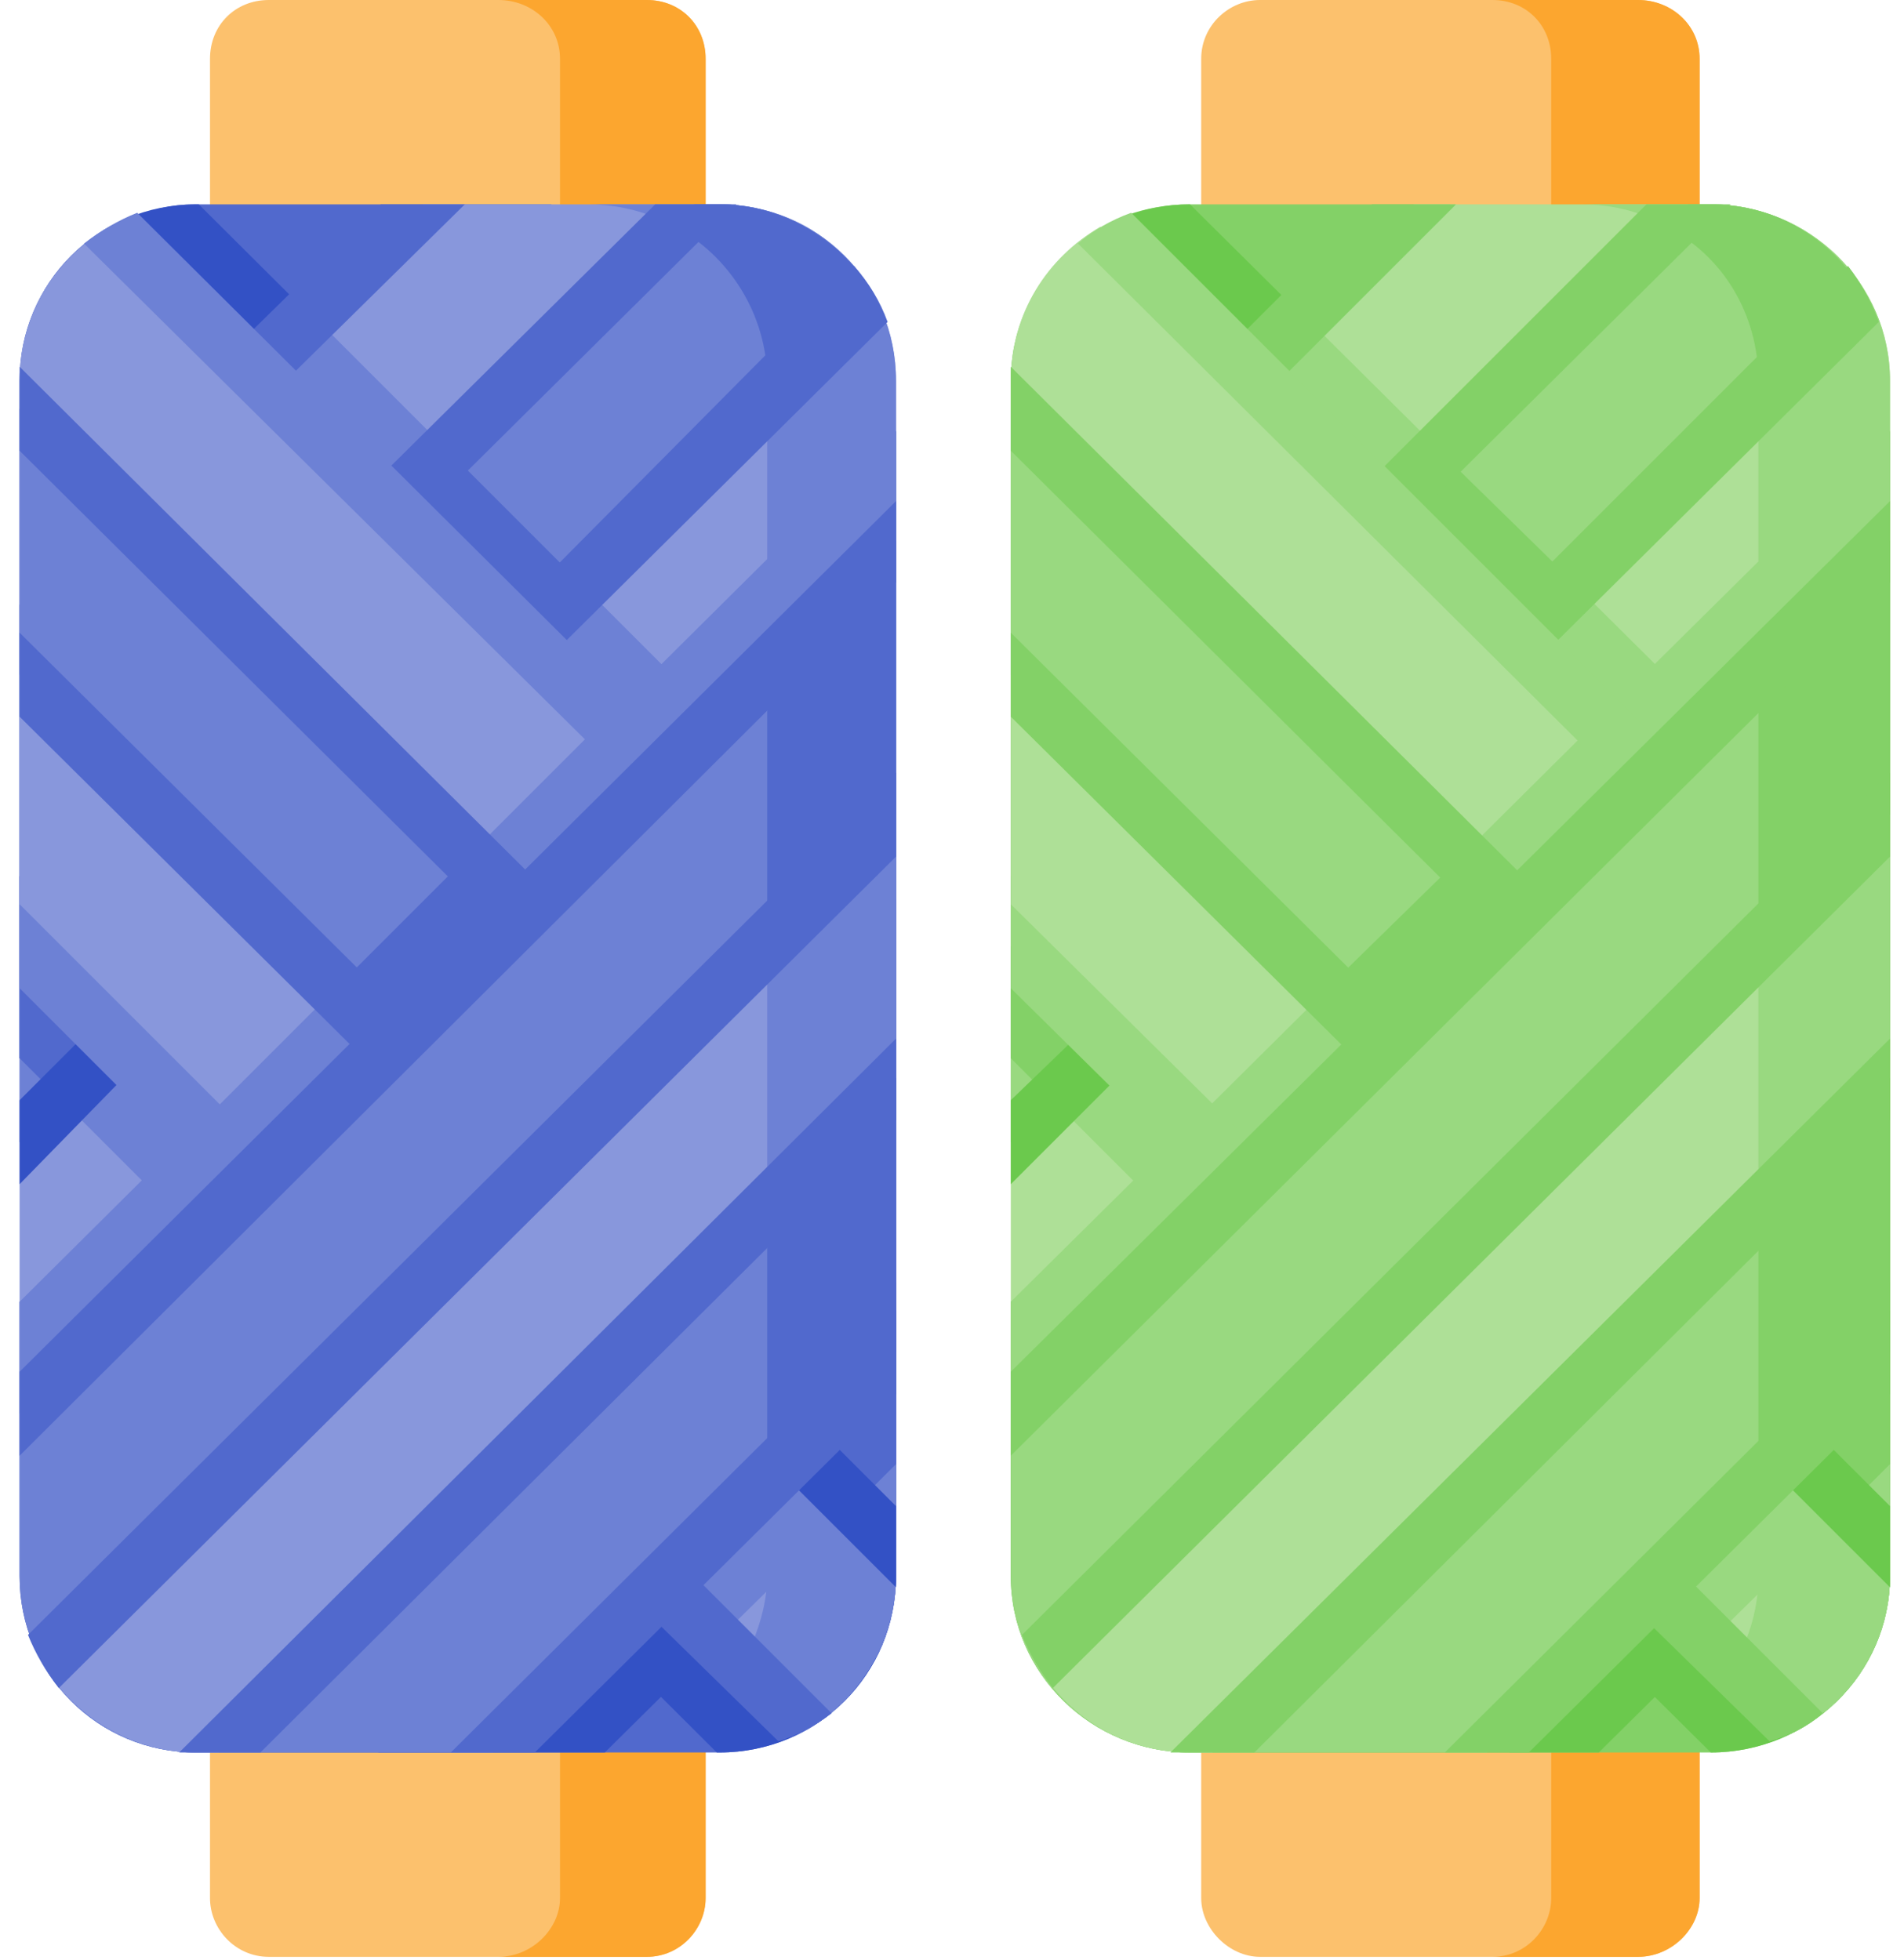 <svg version="1.2" xmlns="http://www.w3.org/2000/svg" viewBox="0 0 68 70" width="68" height="70"><style>.a{fill:#fcc16d}.b{fill:#fca62f}.c{fill:#83d167}.d{fill:#6bc94d}.e{fill:#aee097}.f{fill:#99d980}.g{fill:#5169cd}.h{fill:#3351c5}.i{fill:#8897dc}.j{fill:#6d81d5}</style><path class="a" d="m58.5 69.9h-13.5c-1.1 0-2.1-1-2.1-2.1v-65.7c0-1.2 1-2.1 2.1-2.1h13.5c1.2 0 2.2 0.9 2.2 2.1v65.7c0 1.1-1 2.1-2.2 2.1z"/><path class="b" d="m58.5 0h-5.2c1.2 0 2.1 0.9 2.1 2.1v65.7c0 1.1-0.9 2.1-2.1 2.1h5.2c1.2 0 2.2-1 2.2-2.1v-65.7c0-1.2-1-2.1-2.2-2.1z"/><path class="c" d="m45.8 13.2q3-2.9 6-5.9h-9.3q-1.2 0-2.3 0.4 2.8 2.8 5.6 5.5z"/><path class="c" d="m66.1 50.5q-6.1 6-12.2 12.1h7.2c3.5 0 6.4-2.8 6.4-6.3v-7.2z"/><path class="d" d="m67.5 15.4v36.9l-10.4 10.3h-14.6c-3.5 0-6.4-2.8-6.4-6.3v-9.8z"/><path class="d" d="m67.5 32.1v24.2c0 3.5-2.9 6.3-6.4 6.3l-25-24.8v-24.2c0-3.5 2.9-6.3 6.4-6.3z"/><path class="e" d="m67.5 13.6v5.7l-31.4 31.2v-28.9l14.4-14.3h10.6c3.5 0 6.4 2.8 6.4 6.3z"/><path class="f" d="m61.1 25.7l-18.6 18.5-6.4-6.4v-16.2l10.4-10.4z"/><path class="f" d="m67.5 15.4v3.9l-31.4 31.2v-4z"/><path class="f" d="m67.5 13.6v5.7l-4.7 4.7v-10.4c0-3.5-2.8-6.3-6.3-6.3h4.6c3.5 0 6.4 2.8 6.4 6.3z"/><path class="c" d="m52 7.3l-6.7 6.7c-0.2 0.2-0.5 0.3-0.8 0.3-0.3 0-0.5-0.1-0.7-0.3-0.4-0.4-0.4-1.1 0-1.5l5.2-5.2z"/><path class="f" d="m66.6 10.5l-30.5 30.3v-9.5l24.2-24h0.8c2.4 0 4.4 1.3 5.5 3.2z"/><path class="c" d="m56.2 20.8l-18.6 18.5-1.5-1.5v-6.5l15.3-15.2z"/><path class="c" d="m62.8 14.2v-0.6c0-2.4-1.3-4.5-3.3-5.5l0.8-0.8h0.8c2.4 0 4.4 1.3 5.5 3.2z"/><path class="c" d="m61.8 7.3l-11.6 11.5c-0.2 0.3-0.5 0.4-0.8 0.4-0.3 0-0.5-0.1-0.7-0.4-0.5-0.4-0.5-1 0-1.4l10.1-10.1h2.3q0.3 0 0.7 0z"/><path class="d" d="m40.4 38l-4.3 4.3v-3l2.8-2.7c0.4-0.5 1.1-0.5 1.5 0 0.4 0.4 0.4 1 0 1.4z"/><path class="c" d="m67.1 11.5l-12.2 12.1c-0.2 0.2-0.5 0.3-0.7 0.3-0.3 0-0.6-0.1-0.8-0.3-0.4-0.4-0.4-1.1 0-1.5l12.6-12.6q0.7 0.9 1.1 2z"/><path class="e" d="m67.5 36.1v20.2c0 2.3-1.3 4.4-3.3 5.5l-28.1-28v-20.2c0-2.4 1.3-4.4 3.2-5.5z"/><path class="f" d="m67.5 36.1v16.2l-6.4 6.3-18.6-18.4 14.6-14.5z"/><path class="f" d="m67.5 36.1v20.2c0 2.3-1.3 4.4-3.3 5.5l-2.3-2.3c0.6-1 0.9-2.1 0.9-3.2v-24.9z"/><path class="f" d="m45.3 42.9c-0.2 0.2-0.5 0.3-0.8 0.3-0.3 0-0.5-0.1-0.7-0.3l-7.7-7.6v-3l9.2 9.1c0.4 0.4 0.4 1.1 0 1.5z"/><path class="c" d="m65.1 61.2q-0.8 0.7-1.9 1l-4.9-4.8c-0.4-0.4-0.4-1.1 0-1.5 0.4-0.4 1.1-0.4 1.5 0z"/><path class="f" d="m59.8 28.4c-0.2 0.2-0.5 0.4-0.7 0.4-0.3 0-0.6-0.2-0.8-0.4l-19.8-19.7q0.8-0.7 1.9-1.1l19.4 19.4c0.4 0.4 0.4 1 0 1.4z"/><path class="f" d="m67.5 45.8v9.5l-31.4-31.2v-9.5z"/><path class="c" d="m67.5 45.8v6.5l-1.5 1.5-18.6-18.5 4.8-4.7z"/><path class="c" d="m50.2 38.1c-0.2 0.2-0.5 0.3-0.7 0.3-0.3 0-0.6-0.1-0.8-0.3l-12.6-12.5v-3l14.1 14c0.4 0.4 0.4 1.1 0 1.5z"/><path class="d" d="m67.5 53.8v2.5q0 0.2 0 0.4l-4.2-4.2c-0.5-0.4-0.5-1 0-1.4 0.4-0.5 1-0.5 1.5 0z"/><path class="c" d="m54.9 33.3c-0.2 0.2-0.5 0.3-0.7 0.3-0.3 0-0.6-0.1-0.8-0.3l-17.3-17.2v-2.5q0-0.2 0-0.5l18.8 18.7c0.4 0.4 0.4 1.1 0 1.5z"/><path class="f" d="m67.5 19.3v29l-14.4 14.3h-10.6c-3.5 0-6.4-2.8-6.4-6.3v-5.8z"/><path class="c" d="m67.5 19.3v29l-4.7 4.6v-28.9z"/><path class="c" d="m67.5 17.9v2.9l-31.4 31.2v-3z"/><path class="c" d="m67.5 46.8v3l-12.9 12.8h-3z"/><path class="e" d="m67.5 29.1v9.4l-24.2 24.1h-0.8c-2.4 0-4.4-1.3-5.5-3.2z"/><path class="f" d="m67.5 29.1v9.4l-4.7 4.7v-9.5z"/><path class="c" d="m67.5 37.1v2.9l-22.7 22.6h-2.3q-0.4 0-0.7 0z"/><path class="c" d="m67.5 27.6v3l-29.9 29.7q-0.7-0.9-1.1-1.9z"/><path class="a" d="m23.1 69.9h-13.5c-1.2 0-2.1-1-2.1-2.1v-65.7c0-1.2 0.9-2.1 2.1-2.1h13.5c1.2 0 2.1 0.9 2.1 2.1v65.7c0 1.1-0.9 2.1-2.1 2.1z"/><path class="b" d="m23.1 0h-5.3c1.2 0 2.2 0.9 2.2 2.1v65.7c0 1.1-1 2.1-2.2 2.1h5.3c1.2 0 2.1-1 2.1-2.1v-65.7c0-1.2-0.9-2.1-2.1-2.1z"/><path class="g" d="m9.4 11.4l3.1 3 7.2-7.1h-12.7q-0.8 0-1.5 0.2 1.9 1.9 3.9 3.9z"/><path class="g" d="m13.5 62.6h12.2c3.5 0 6.3-2.8 6.3-6.3v-12.1z"/><path class="h" d="m32 15.4v36.9l-10.4 10.3h-14.6c-3.5 0-6.3-2.8-6.3-6.3v-9.8z"/><path class="h" d="m32 32.1v24.2c0 3.5-2.8 6.3-6.3 6.3h-0.1l-24.9-24.8v-24.2c0-3.5 2.8-6.3 6.3-6.3h0.1z"/><path class="i" d="m32 13.6v5.7l-31.3 31.2v-28.9l14.4-14.3h10.6c3.5 0 6.3 2.8 6.3 6.3z"/><path class="j" d="m25.6 25.7l-18.5 18.5-6.4-6.4v-16.2l10.4-10.4z"/><path class="j" d="m32 15.4v3.9l-31.3 31.2v-4z"/><path class="j" d="m32 13.6v5.7l-4.6 4.7v-10.4c0-3.5-2.9-6.3-6.4-6.3h4.7c3.5 0 6.3 2.8 6.3 6.3z"/><path class="g" d="m16.6 7.3l-6.8 6.7c-0.2 0.2-0.5 0.3-0.7 0.3-0.3 0-0.6-0.1-0.8-0.3-0.4-0.4-0.4-1.1 0-1.5l5.3-5.2z"/><path class="j" d="m31.2 10.5l-30.5 30.3v-9.5l24.1-24h0.9c2.3 0 4.4 1.3 5.5 3.2z"/><path class="g" d="m20.7 20.8l-18.5 18.5-1.5-1.5v-6.5l15.3-15.2z"/><path class="g" d="m27.4 14.2v-0.6c0-2.4-1.4-4.5-3.3-5.5l0.7-0.8h0.9c2.3 0 4.4 1.3 5.5 3.2z"/><path class="g" d="m26.3 7.3l-11.6 11.5c-0.2 0.3-0.5 0.4-0.7 0.4-0.3 0-0.6-0.1-0.8-0.4-0.4-0.4-0.4-1 0-1.4l10.2-10.1h2.3q0.3 0 0.6 0z"/><path class="h" d="m4.9 38l-4.2 4.3v-3l2.7-2.7c0.4-0.5 1.1-0.5 1.5 0 0.4 0.4 0.4 1 0 1.4z"/><path class="g" d="m31.7 11.5l-12.2 12.1c-0.2 0.2-0.5 0.3-0.8 0.3-0.2 0-0.5-0.1-0.7-0.3-0.4-0.4-0.4-1.1 0-1.5l12.5-12.6q0.8 0.9 1.2 2z"/><path class="i" d="m32 36.1v20.2c0 2.3-1.3 4.4-3.2 5.5l-28.1-28v-20.2c0-2.4 1.3-4.4 3.2-5.5z"/><path class="j" d="m32 36.1v16.2l-6.4 6.3-18.5-18.4 14.5-14.5z"/><path class="j" d="m32 36.1v20.2c0 2.3-1.3 4.4-3.2 5.5l-2.3-2.3c0.5-1 0.9-2.1 0.9-3.2v-24.9z"/><path class="j" d="m9.8 42.9c-0.2 0.2-0.5 0.3-0.7 0.3-0.3 0-0.6-0.1-0.8-0.3l-7.6-7.6v-3l9.1 9.1c0.4 0.4 0.4 1.1 0 1.5z"/><path class="g" d="m29.7 61.2q-0.9 0.7-1.9 1l-4.9-4.8c-0.4-0.4-0.4-1.1 0-1.5 0.4-0.4 1.1-0.4 1.5 0z"/><path class="j" d="m24.4 28.4c-0.2 0.2-0.5 0.4-0.8 0.4-0.2 0-0.5-0.2-0.7-0.4l-19.9-19.7q0.9-0.7 1.9-1.1l19.5 19.4c0.4 0.4 0.4 1 0 1.4z"/><path class="j" d="m32 45.8v9.5l-31.3-31.2v-9.5z"/><path class="g" d="m32 45.8v6.5l-1.5 1.5-18.5-18.5 4.7-4.7z"/><path class="g" d="m14.8 38.1c-0.2 0.2-0.5 0.3-0.8 0.3-0.3 0-0.5-0.1-0.7-0.3l-12.6-12.5v-3l14.1 14c0.4 0.4 0.4 1.1 0 1.5z"/><path class="h" d="m32 53.8v2.5q0 0.2 0 0.4l-4.2-4.2c-0.4-0.4-0.4-1 0-1.4 0.4-0.5 1.1-0.5 1.5 0z"/><path class="g" d="m19.5 33.3c-0.2 0.2-0.5 0.3-0.8 0.3-0.2 0-0.5-0.1-0.7-0.3l-17.3-17.2v-2.5q0-0.2 0-0.5l18.8 18.7c0.4 0.4 0.4 1.1 0 1.5z"/><path class="j" d="m32 19.3v29l-14.4 14.3h-10.6c-3.5 0-6.3-2.8-6.3-6.3v-5.8z"/><path class="g" d="m32 19.3v29l-4.6 4.6v-28.9z"/><path class="g" d="m32 17.9v2.9l-31.3 31.2v-3z"/><path class="g" d="m32 46.8v3l-12.9 12.8h-3z"/><path class="i" d="m32 29.1v9.4l-24.2 24.1h-0.8c-2.3 0-4.4-1.3-5.5-3.2z"/><path class="j" d="m32 29.1v9.4l-4.6 4.7v-9.5z"/><path class="g" d="m32 37.1v2.9l-22.7 22.6h-2.3q-0.3 0-0.6 0z"/><path class="g" d="m32 27.6v3l-29.9 29.7q-0.7-0.9-1.1-1.9z"/></svg>